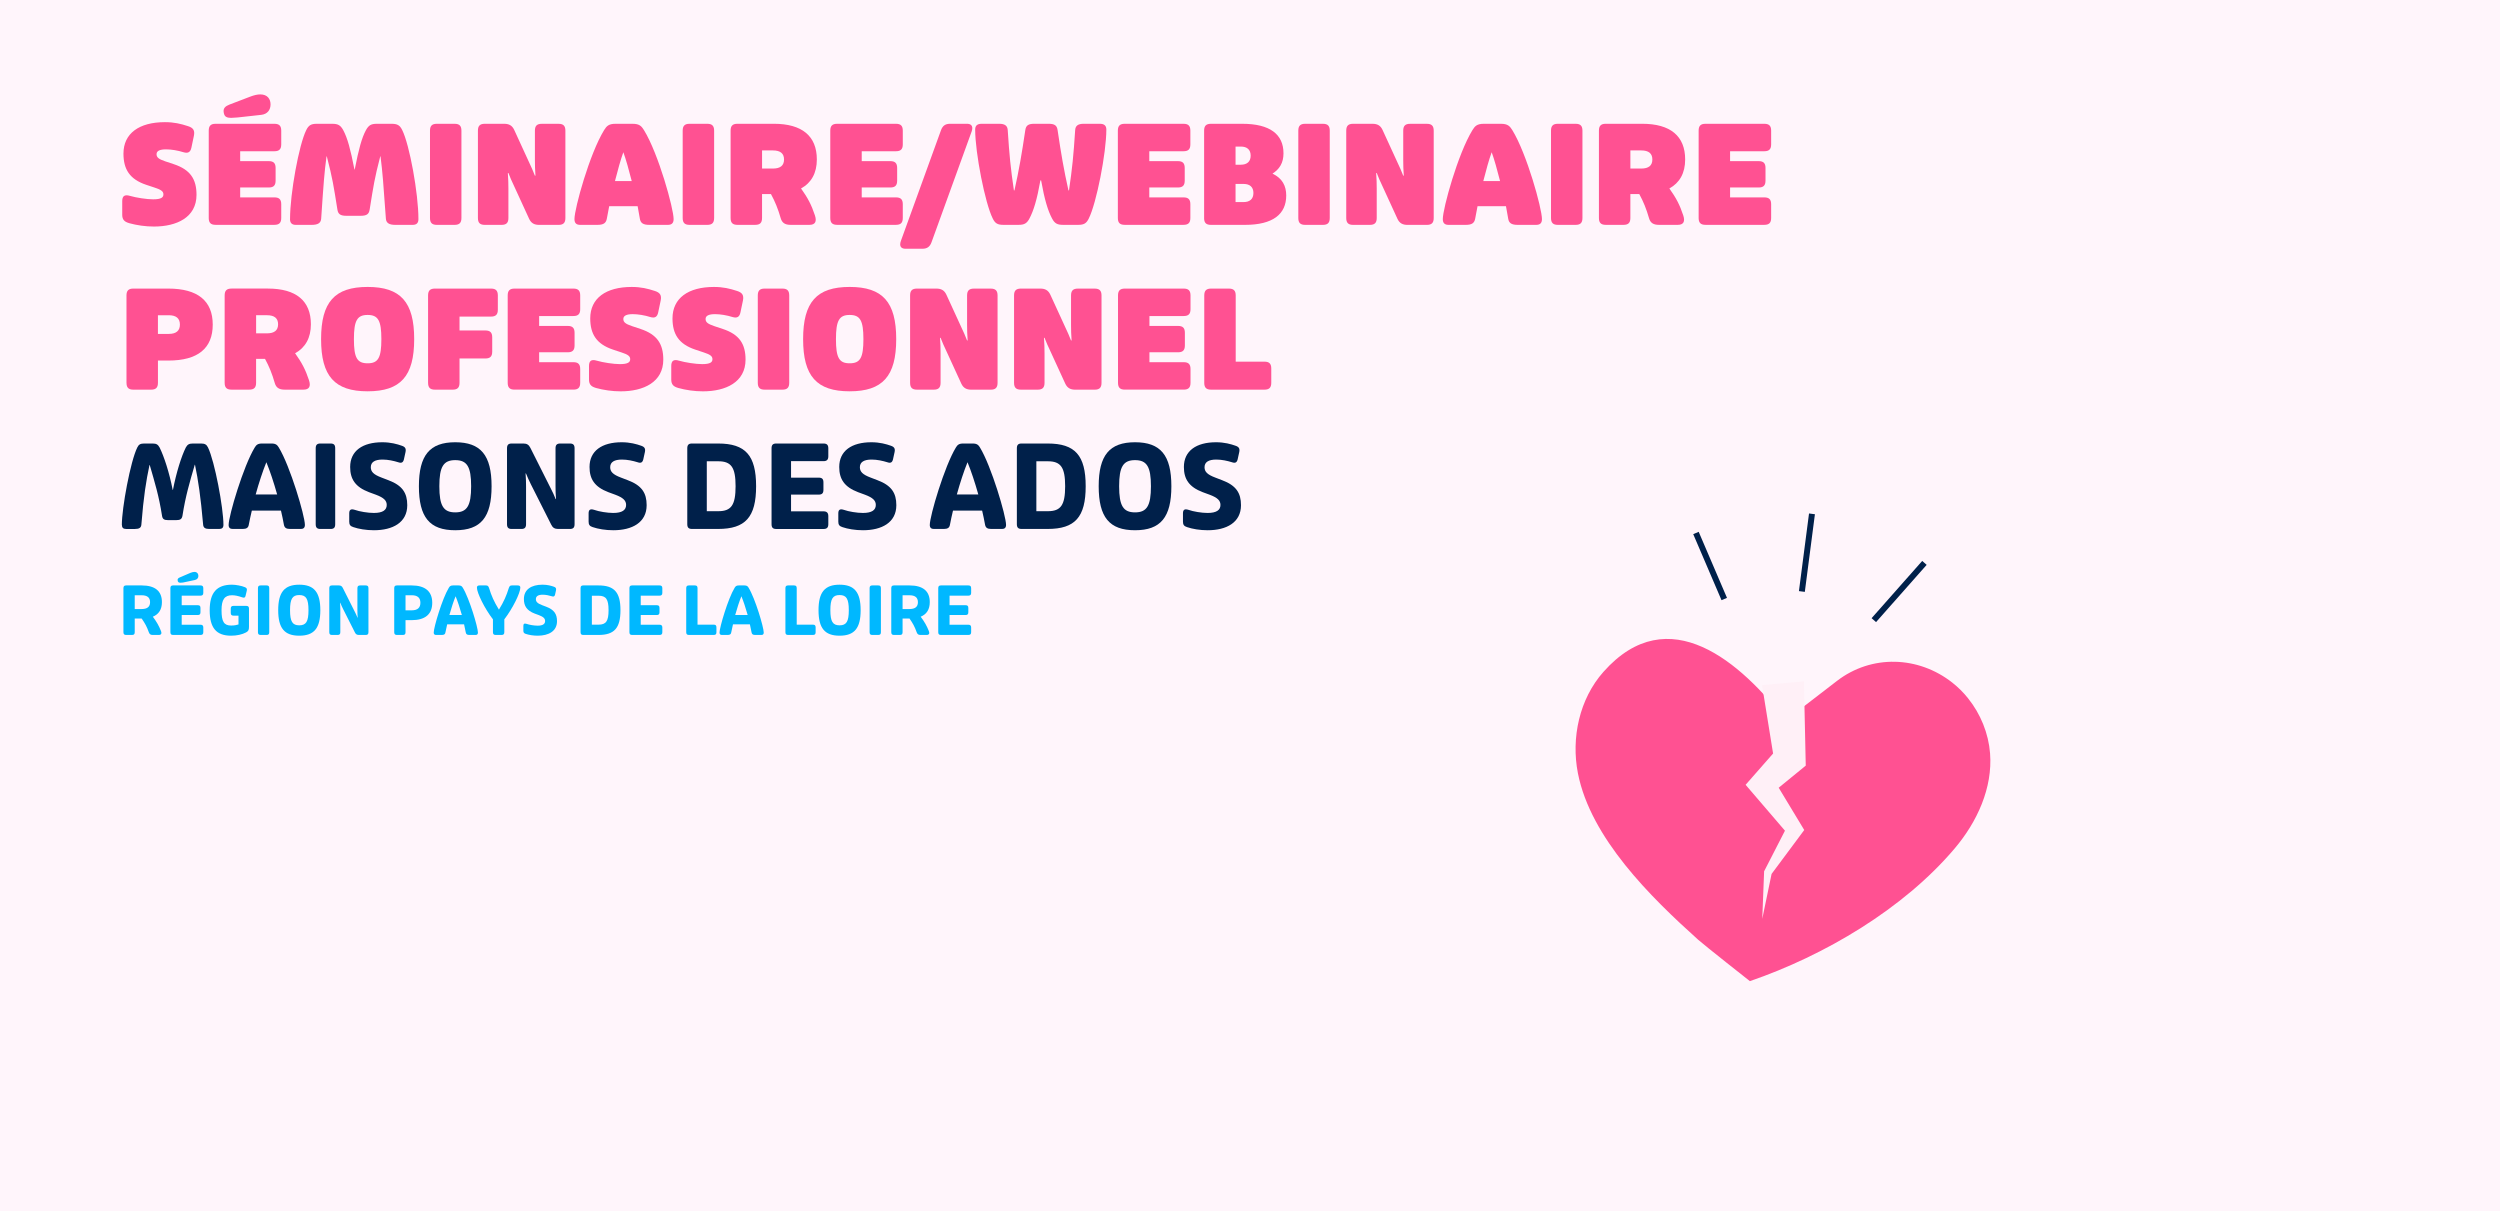 <?xml version="1.0" encoding="UTF-8"?>
<svg id="Calque_1" data-name="Calque 1" xmlns="http://www.w3.org/2000/svg" viewBox="0 0 1485.97 720">
  <defs>
    <style>
      .cls-1 {
        isolation: isolate;
      }

      .cls-2 {
        fill: #00204a;
      }

      .cls-3 {
        fill: #ff5192;
      }

      .cls-4 {
        fill: #00b8ff;
      }

      .cls-5 {
        fill: #fff5fb;
      }

      .cls-6 {
        fill: #fff0f7;
      }
    </style>
  </defs>
  <rect class="cls-5" x="-14.59" y="-20.89" width="1517.83" height="773.3"/>
  <g class="cls-1">
    <g class="cls-1">
      <path class="cls-3" d="M76.65,132.6c-2.86-.82-4-2.2-4-4.98v-8c0-2.86,1.14-4.25,4.65-3.18,3.59,1.06,9.96,2.04,13.71,2.04,4.82,0,6.12-1.14,6.12-2.94s-1.39-2.78-5.14-4l-5.14-1.71c-9.71-3.27-13.47-9.14-13.47-18.53,0-12,9.31-18.69,24.65-18.69,5.47,0,9.47.98,13.71,2.37,3.1.98,4.16,2.53,3.51,5.71l-1.47,7.02c-.57,2.78-2.04,3.59-4.73,2.78-3.35-1.06-7.27-1.71-10.37-1.71-3.67,0-5.63.9-5.63,2.86s1.31,2.94,5.14,4.25l5.14,1.71c9.8,3.26,13.47,8.9,13.47,18.2,0,13.47-11.84,18.86-25.31,18.86-4.98,0-10.12-.73-14.86-2.04Z"/>
      <path class="cls-3" d="M124.07,129.58v-51.92c0-2.86,1.22-4.08,4.08-4.08h34.94c2.86,0,4.08,1.22,4.08,4.08v8.16c0,2.86-1.22,4.08-4.08,4.08h-20.33v5.88h16.98c2.86,0,4.08,1.22,4.08,4.08v7.51c0,2.86-1.22,4.08-4.08,4.08h-16.98v5.88h20.33c2.86,0,4.08,1.22,4.08,4.08v8.16c0,2.86-1.22,4.08-4.08,4.08h-34.94c-2.86,0-4.08-1.22-4.08-4.08ZM133.22,67.86l-.08-.24c-.16-.57-.24-1.14-.24-1.63,0-1.71.98-2.86,3.51-3.84l12.16-4.65c2.53-.98,4.49-1.39,6.12-1.39,4.24,0,6.12,2.69,6.12,5.96s-1.88,5.8-5.55,6.2l-14.04,1.55c-1.63.16-2.94.24-3.84.24-2.45,0-3.67-.65-4.16-2.2Z"/>
      <path class="cls-3" d="M172.4,130.23c0-15.27,5.31-44.25,9.63-52.9,1.39-2.86,2.86-3.75,6.29-3.75h9.14c3.43,0,4.9.82,6.53,3.75,2.53,4.65,4.33,11.35,6.69,23.43h.16c2.37-12.08,4.16-18.78,6.69-23.43,1.63-2.94,3.1-3.75,6.53-3.75h8.73c3.43,0,4.9.9,6.29,3.75,4.33,8.65,9.63,37.63,9.63,52.9,0,2.29-1.06,3.43-3.43,3.43h-10.29c-3.75,0-5.47-1.14-5.63-3.75-1.55-21.71-1.96-27.27-3.18-36.98h-.16c-3.43,13.22-4,17.31-6.29,31.59-.41,2.78-1.8,3.75-5.39,3.75h-8.41c-3.59,0-4.98-.98-5.39-3.75-2.29-14.29-2.86-18.37-6.29-31.59h-.16c-1.31,9.71-1.71,15.27-3.18,36.98-.16,2.61-1.88,3.75-5.63,3.75h-9.47c-2.29,0-3.43-1.14-3.43-3.43Z"/>
      <path class="cls-3" d="M255.58,129.58v-51.92c0-2.86,1.22-4.08,4.08-4.08h10.53c2.86,0,4.08,1.22,4.08,4.08v51.92c0,2.86-1.22,4.08-4.08,4.08h-10.53c-2.86,0-4.08-1.22-4.08-4.08Z"/>
      <path class="cls-3" d="M284.07,129.58v-51.92c0-2.86,1.22-4.08,4.08-4.08h11.51c2.86,0,4.73.98,5.96,3.59l9.14,19.92c1.06,2.29,2.12,4.49,3.18,7.35l.33-.08c-.25-3.1-.33-6.37-.33-9.22v-17.47c0-2.86,1.22-4.08,4.08-4.08h9.96c2.86,0,4.08,1.22,4.08,4.08v51.92c0,2.86-1.22,4.08-4.08,4.08h-11.51c-2.86,0-4.73-.98-5.96-3.59l-9.14-19.92c-1.06-2.29-2.12-4.49-3.18-7.35l-.33.08c.25,3.1.33,6.37.33,9.22v17.47c0,2.86-1.22,4.08-4.08,4.08h-9.96c-2.86,0-4.08-1.22-4.08-4.08Z"/>
      <path class="cls-3" d="M341.45,130.23c0-6.29,8.98-38.86,17.63-52.9,1.47-2.37,2.69-3.75,6.78-3.75h10.12c4.08,0,5.31,1.39,6.78,3.75,8.65,14.04,17.63,46.61,17.63,52.9,0,2.61-1.39,3.43-3.43,3.43h-11.02c-3.67,0-5.22-1.06-5.63-3.75-.41-2.45-.82-4.9-1.31-7.35h-16.9c-.49,2.45-.98,4.9-1.39,7.35-.49,2.69-1.96,3.75-5.63,3.75h-10.2c-2.04,0-3.43-.82-3.43-3.43ZM375.49,107.62c-1.71-6.69-3.35-12.65-4.98-17.14-1.63,4.49-3.27,10.45-4.98,17.14h9.96Z"/>
      <path class="cls-3" d="M405.78,129.58v-51.92c0-2.86,1.22-4.08,4.08-4.08h10.53c2.86,0,4.08,1.22,4.08,4.08v51.92c0,2.86-1.22,4.08-4.08,4.08h-10.53c-2.86,0-4.08-1.22-4.08-4.08Z"/>
      <path class="cls-3" d="M464.06,129.74c-1.63-5.63-3.35-9.88-5.8-14.37h-5.31v14.2c0,2.86-1.22,4.08-4.08,4.08h-10.53c-2.86,0-4.08-1.22-4.08-4.08v-51.92c0-2.86,1.22-4.08,4.08-4.08h21.63c16.73,0,25.55,7.27,25.55,21.22,0,8.08-3.27,13.88-9.39,17.23,4.08,5.71,6.2,9.8,8.25,16,1.22,3.67.16,5.63-3.27,5.63h-11.18c-3.27,0-5.06-1.14-5.88-3.92ZM459.41,100.19c4.41,0,6.61-1.8,6.61-5.39s-2.2-5.39-6.61-5.39h-6.45v10.78h6.45Z"/>
    </g>
    <g class="cls-1">
      <path class="cls-3" d="M493.51,129.58v-51.92c0-2.86,1.22-4.08,4.08-4.08h34.94c2.86,0,4.08,1.22,4.08,4.08v8.16c0,2.86-1.22,4.08-4.08,4.08h-20.33v5.88h16.98c2.86,0,4.08,1.22,4.08,4.08v7.51c0,2.86-1.22,4.08-4.08,4.08h-16.98v5.88h20.33c2.86,0,4.08,1.22,4.08,4.08v8.16c0,2.86-1.22,4.08-4.08,4.08h-34.94c-2.86,0-4.08-1.22-4.08-4.08Z"/>
    </g>
    <g class="cls-1">
      <path class="cls-3" d="M535.06,145.25c0-.65.16-1.31.41-2.04l23.84-65.8c.98-2.69,2.61-3.84,5.47-3.84h9.96c2.12,0,3.18.98,3.18,2.61,0,.65-.16,1.31-.41,2.04l-23.84,65.8c-.98,2.69-2.61,3.84-5.47,3.84h-9.96c-2.12,0-3.18-.98-3.18-2.61Z"/>
    </g>
    <g class="cls-1">
      <path class="cls-3" d="M590.08,129.9c-4.57-9.06-10.45-39.02-10.45-52.9,0-2.37,1.31-3.43,3.92-3.43h10.29c3.43,0,4.98,1.14,5.14,3.75.98,15.1,1.71,22.53,3.67,35.84h.33c2.69-12.08,4.33-21.47,6.45-35.84.41-2.78,1.8-3.75,5.39-3.75h8.41c3.59,0,4.98.98,5.39,3.75,2.12,14.37,3.76,23.76,6.45,35.84h.33c1.96-13.31,2.69-20.74,3.67-35.84.16-2.61,1.71-3.75,5.14-3.75h9.47c2.61,0,3.92,1.06,3.92,3.43,0,13.88-5.88,43.84-10.45,52.9-1.39,2.86-2.86,3.75-6.29,3.75h-8.98c-3.43,0-4.98-.82-6.53-3.75-2.45-4.57-4.49-11.18-6.53-22.69h-.41c-2.04,11.51-4.08,18.12-6.53,22.69-1.55,2.94-3.1,3.75-6.53,3.75h-8.98c-3.43,0-4.9-.9-6.29-3.75Z"/>
      <path class="cls-3" d="M664.44,129.58v-51.92c0-2.86,1.22-4.08,4.08-4.08h34.94c2.86,0,4.08,1.22,4.08,4.08v8.16c0,2.86-1.22,4.08-4.08,4.08h-20.33v5.88h16.98c2.86,0,4.08,1.22,4.08,4.08v7.51c0,2.86-1.22,4.08-4.08,4.08h-16.98v5.88h20.33c2.86,0,4.08,1.22,4.08,4.08v8.16c0,2.86-1.22,4.08-4.08,4.08h-34.94c-2.86,0-4.08-1.22-4.08-4.08Z"/>
      <path class="cls-3" d="M715.71,129.58v-51.92c0-2.86,1.22-4.08,4.08-4.08h18.61c16.49,0,24.49,6.29,24.49,17.55,0,5.71-2.37,9.39-6.53,12.08,5.88,2.78,8.16,7.35,8.16,12.98,0,11.18-8,17.47-24.49,17.47h-20.25c-2.86,0-4.08-1.22-4.08-4.08ZM737.58,97.9c3.59,0,5.8-1.8,5.8-5.39s-2.2-5.39-5.8-5.39h-3.18v10.78h3.18ZM739.22,120.11c3.59,0,5.8-1.8,5.8-5.39s-2.21-5.39-5.8-5.39h-4.82v10.78h4.82Z"/>
      <path class="cls-3" d="M771.7,129.58v-51.92c0-2.86,1.22-4.08,4.08-4.08h10.53c2.86,0,4.08,1.22,4.08,4.08v51.92c0,2.86-1.22,4.08-4.08,4.08h-10.53c-2.86,0-4.08-1.22-4.08-4.08Z"/>
      <path class="cls-3" d="M800.19,129.58v-51.92c0-2.86,1.22-4.08,4.08-4.08h11.51c2.86,0,4.74.98,5.96,3.59l9.14,19.92c1.06,2.29,2.12,4.49,3.18,7.35l.33-.08c-.25-3.1-.33-6.37-.33-9.22v-17.47c0-2.86,1.22-4.08,4.08-4.08h9.96c2.86,0,4.08,1.22,4.08,4.08v51.92c0,2.86-1.22,4.08-4.08,4.08h-11.51c-2.86,0-4.74-.98-5.96-3.59l-9.14-19.92c-1.06-2.29-2.12-4.49-3.18-7.35l-.33.08c.25,3.1.33,6.37.33,9.22v17.47c0,2.86-1.22,4.08-4.08,4.08h-9.96c-2.86,0-4.08-1.22-4.08-4.08Z"/>
      <path class="cls-3" d="M857.58,130.23c0-6.29,8.98-38.86,17.63-52.9,1.47-2.37,2.69-3.75,6.78-3.75h10.12c4.08,0,5.31,1.39,6.78,3.75,8.65,14.04,17.63,46.61,17.63,52.9,0,2.61-1.39,3.43-3.43,3.43h-11.02c-3.67,0-5.22-1.06-5.63-3.75-.41-2.45-.82-4.9-1.31-7.35h-16.9c-.49,2.45-.98,4.9-1.39,7.35-.49,2.69-1.96,3.75-5.63,3.75h-10.2c-2.04,0-3.43-.82-3.43-3.43ZM891.62,107.62c-1.71-6.69-3.35-12.65-4.98-17.14-1.63,4.49-3.27,10.45-4.98,17.14h9.96Z"/>
      <path class="cls-3" d="M921.9,129.58v-51.92c0-2.86,1.22-4.08,4.08-4.08h10.53c2.86,0,4.08,1.22,4.08,4.08v51.92c0,2.86-1.22,4.08-4.08,4.08h-10.53c-2.86,0-4.08-1.22-4.08-4.08Z"/>
      <path class="cls-3" d="M980.18,129.74c-1.63-5.63-3.35-9.88-5.8-14.37h-5.31v14.2c0,2.86-1.22,4.08-4.08,4.08h-10.53c-2.86,0-4.08-1.22-4.08-4.08v-51.92c0-2.86,1.22-4.08,4.08-4.08h21.63c16.73,0,25.55,7.27,25.55,21.22,0,8.08-3.26,13.88-9.39,17.23,4.08,5.71,6.2,9.8,8.25,16,1.22,3.67.16,5.63-3.27,5.63h-11.18c-3.27,0-5.06-1.14-5.88-3.92ZM975.53,100.19c4.41,0,6.61-1.8,6.61-5.39s-2.2-5.39-6.61-5.39h-6.45v10.78h6.45Z"/>
      <path class="cls-3" d="M1009.65,129.58v-51.92c0-2.86,1.22-4.08,4.08-4.08h34.94c2.86,0,4.08,1.22,4.08,4.08v8.16c0,2.86-1.22,4.08-4.08,4.08h-20.33v5.88h16.98c2.86,0,4.08,1.22,4.08,4.08v7.51c0,2.86-1.22,4.08-4.08,4.08h-16.98v5.88h20.33c2.86,0,4.08,1.22,4.08,4.08v8.16c0,2.86-1.22,4.08-4.08,4.08h-34.94c-2.86,0-4.08-1.22-4.08-4.08Z"/>
    </g>
    <g class="cls-1">
      <path class="cls-3" d="M75.18,227.53v-51.92c0-2.86,1.22-4.08,4.08-4.08h20.82c17.39,0,26.37,7.27,26.37,21.39s-8.82,21.39-26.37,21.39h-6.2v13.22c0,2.86-1.22,4.08-4.08,4.08h-10.53c-2.86,0-4.08-1.22-4.08-4.08ZM100.32,198.47c4.41,0,6.61-1.88,6.61-5.55s-2.2-5.55-6.61-5.55h-6.45v11.1h6.45Z"/>
    </g>
    <g class="cls-1">
      <path class="cls-3" d="M163.33,227.69c-1.63-5.63-3.35-9.88-5.8-14.37h-5.31v14.2c0,2.86-1.22,4.08-4.08,4.08h-10.53c-2.86,0-4.08-1.22-4.08-4.08v-51.92c0-2.86,1.22-4.08,4.08-4.08h21.63c16.74,0,25.55,7.27,25.55,21.22,0,8.08-3.27,13.88-9.39,17.23,4.08,5.71,6.2,9.8,8.25,16,1.22,3.67.16,5.63-3.27,5.63h-11.18c-3.27,0-5.06-1.14-5.88-3.92ZM158.68,198.14c4.41,0,6.61-1.8,6.61-5.39s-2.2-5.39-6.61-5.39h-6.45v10.78h6.45Z"/>
    </g>
    <g class="cls-1">
      <path class="cls-3" d="M190.85,201.57c0-22.04,8.08-31.02,27.67-31.02s27.67,8.98,27.67,31.02-8.08,31.02-27.67,31.02-27.67-8.98-27.67-31.02ZM226.68,201.57c0-11.1-1.96-14.37-8.16-14.37s-8.16,3.27-8.16,14.37,1.88,14.37,8.16,14.37,8.16-3.27,8.16-14.37Z"/>
      <path class="cls-3" d="M254.44,227.53v-51.92c0-2.86,1.22-4.08,4.08-4.08h33.31c2.86,0,4.08,1.22,4.08,4.08v8.49c0,2.86-1.22,4.08-4.08,4.08h-18.69v8.25h15.35c2.86,0,4.08,1.22,4.08,4.08v8.49c0,2.86-1.22,4.08-4.08,4.08h-15.35v14.45c0,2.86-1.22,4.08-4.08,4.08h-10.53c-2.86,0-4.08-1.22-4.08-4.08Z"/>
    </g>
    <g class="cls-1">
      <path class="cls-3" d="M301.77,227.53v-51.92c0-2.86,1.22-4.08,4.08-4.08h34.94c2.86,0,4.08,1.22,4.08,4.08v8.16c0,2.86-1.22,4.08-4.08,4.08h-20.33v5.88h16.98c2.86,0,4.08,1.22,4.08,4.08v7.51c0,2.86-1.22,4.08-4.08,4.08h-16.98v5.88h20.33c2.86,0,4.08,1.22,4.08,4.08v8.16c0,2.86-1.22,4.08-4.08,4.08h-34.94c-2.86,0-4.08-1.22-4.08-4.08Z"/>
    </g>
    <g class="cls-1">
      <path class="cls-3" d="M354.1,230.55c-2.86-.82-4-2.2-4-4.98v-8c0-2.86,1.14-4.25,4.65-3.18,3.59,1.06,9.96,2.04,13.71,2.04,4.82,0,6.12-1.14,6.12-2.94s-1.39-2.78-5.14-4l-5.14-1.71c-9.71-3.27-13.47-9.14-13.47-18.53,0-12,9.31-18.69,24.65-18.69,5.47,0,9.47.98,13.71,2.37,3.1.98,4.16,2.53,3.51,5.71l-1.47,7.02c-.57,2.78-2.04,3.59-4.73,2.78-3.35-1.06-7.27-1.71-10.37-1.71-3.67,0-5.63.9-5.63,2.86s1.31,2.94,5.14,4.25l5.14,1.71c9.8,3.26,13.47,8.9,13.47,18.2,0,13.47-11.84,18.86-25.31,18.86-4.98,0-10.12-.73-14.86-2.04Z"/>
      <path class="cls-3" d="M402.99,230.55c-2.86-.82-4-2.2-4-4.98v-8c0-2.86,1.14-4.25,4.65-3.18,3.59,1.06,9.96,2.04,13.71,2.04,4.82,0,6.12-1.14,6.12-2.94s-1.39-2.78-5.14-4l-5.14-1.71c-9.71-3.27-13.47-9.14-13.47-18.53,0-12,9.31-18.69,24.65-18.69,5.47,0,9.47.98,13.71,2.37,3.1.98,4.16,2.53,3.51,5.71l-1.47,7.02c-.57,2.78-2.04,3.59-4.73,2.78-3.35-1.06-7.27-1.71-10.37-1.71-3.67,0-5.63.9-5.63,2.86s1.31,2.94,5.14,4.25l5.14,1.71c9.8,3.26,13.47,8.9,13.47,18.2,0,13.47-11.84,18.86-25.31,18.86-4.98,0-10.12-.73-14.86-2.04Z"/>
      <path class="cls-3" d="M450.42,227.53v-51.92c0-2.86,1.22-4.08,4.08-4.08h10.53c2.86,0,4.08,1.22,4.08,4.08v51.92c0,2.86-1.22,4.08-4.08,4.08h-10.53c-2.86,0-4.08-1.22-4.08-4.08Z"/>
      <path class="cls-3" d="M477.36,201.57c0-22.04,8.08-31.02,27.67-31.02s27.67,8.98,27.67,31.02-8.08,31.02-27.67,31.02-27.67-8.98-27.67-31.02ZM513.2,201.57c0-11.1-1.96-14.37-8.16-14.37s-8.16,3.27-8.16,14.37,1.88,14.37,8.16,14.37,8.16-3.27,8.16-14.37Z"/>
      <path class="cls-3" d="M540.95,227.53v-51.92c0-2.86,1.22-4.08,4.08-4.08h11.51c2.86,0,4.73.98,5.96,3.59l9.14,19.92c1.06,2.29,2.12,4.49,3.18,7.35l.33-.08c-.25-3.1-.33-6.37-.33-9.22v-17.47c0-2.86,1.22-4.08,4.08-4.08h9.96c2.86,0,4.08,1.22,4.08,4.08v51.92c0,2.86-1.22,4.08-4.08,4.08h-11.51c-2.86,0-4.73-.98-5.96-3.59l-9.14-19.92c-1.06-2.29-2.12-4.49-3.18-7.35l-.33.08c.25,3.1.33,6.37.33,9.22v17.47c0,2.86-1.22,4.08-4.08,4.08h-9.96c-2.86,0-4.08-1.22-4.08-4.08Z"/>
      <path class="cls-3" d="M602.74,227.53v-51.92c0-2.86,1.22-4.08,4.08-4.08h11.51c2.86,0,4.73.98,5.96,3.59l9.14,19.92c1.06,2.29,2.12,4.49,3.18,7.35l.33-.08c-.25-3.1-.33-6.37-.33-9.22v-17.47c0-2.86,1.22-4.08,4.08-4.08h9.96c2.86,0,4.08,1.22,4.08,4.08v51.92c0,2.86-1.22,4.08-4.08,4.08h-11.51c-2.86,0-4.73-.98-5.96-3.59l-9.14-19.92c-1.06-2.29-2.12-4.49-3.18-7.35l-.33.08c.25,3.1.33,6.37.33,9.22v17.47c0,2.86-1.22,4.08-4.08,4.08h-9.96c-2.86,0-4.08-1.22-4.08-4.08Z"/>
      <path class="cls-3" d="M664.53,227.53v-51.92c0-2.86,1.22-4.08,4.08-4.08h34.94c2.86,0,4.08,1.22,4.08,4.08v8.16c0,2.86-1.22,4.08-4.08,4.08h-20.33v5.88h16.98c2.86,0,4.08,1.22,4.08,4.08v7.51c0,2.86-1.22,4.08-4.08,4.08h-16.98v5.88h20.33c2.86,0,4.08,1.22,4.08,4.08v8.16c0,2.86-1.22,4.08-4.08,4.08h-34.94c-2.86,0-4.08-1.22-4.08-4.08Z"/>
      <path class="cls-3" d="M715.8,227.53v-51.92c0-2.86,1.22-4.08,4.08-4.08h10.53c2.86,0,4.08,1.22,4.08,4.08v39.35h17.06c2.86,0,4.08,1.22,4.08,4.08v8.49c0,2.86-1.22,4.08-4.08,4.08h-31.68c-2.86,0-4.08-1.22-4.08-4.08Z"/>
    </g>
    <g class="cls-1">
      <path class="cls-2" d="M72.42,311.99c0-10.07,5.11-37.81,9.18-46.02.83-1.66,1.73-2.35,4-2.35h5.11c2.28,0,3.17.62,4.14,2.35,2.62,5.24,5.8,14.9,7.8,25.25h.14c2-10.35,5.04-20.01,7.66-25.25.97-1.72,1.93-2.35,4.14-2.35h5.04c2.21,0,3.17.69,4,2.35,4,8.21,9.18,35.95,9.18,46.02,0,1.66-.83,2.42-2.55,2.42h-5.87c-2.48,0-3.52-.76-3.66-2.62-1.45-16.56-2.9-26.22-4.83-35.54h-.14c-3.04,10.49-5.45,18.42-7.31,30.29-.35,1.93-1.24,2.62-3.66,2.62h-4.9c-2.42,0-3.31-.69-3.59-2.62-1.86-11.87-4.28-19.67-7.31-30.15h-.14c-2,9.32-3.52,18.84-4.83,35.4-.14,1.86-1.24,2.62-3.79,2.62h-5.31c-1.66,0-2.48-.76-2.48-2.42Z"/>
      <path class="cls-2" d="M135.9,311.99c0-5.38,8.76-34.98,15.52-46.02.9-1.45,1.73-2.35,4.28-2.35h5.73c2.55,0,3.38.9,4.28,2.35,6.76,11.04,15.52,40.64,15.52,46.02,0,1.79-.97,2.42-2.42,2.42h-6.35c-2.42,0-3.38-.76-3.73-2.62-.48-2.62-1.03-5.45-1.72-8.28h-17.32c-.69,2.9-1.31,5.73-1.79,8.28-.28,1.86-1.31,2.62-3.73,2.62h-5.8c-1.52,0-2.48-.62-2.48-2.42ZM164.74,293.92c-2-7.11-4.28-14.01-6.42-19.18-2.14,5.24-4.42,12.21-6.35,19.18h12.77Z"/>
      <path class="cls-2" d="M187.65,311.58v-45.13c0-2,.83-2.83,2.76-2.83h6.07c2,0,2.76.83,2.76,2.83v45.13c0,2-.76,2.83-2.76,2.83h-6.07c-1.93,0-2.76-.83-2.76-2.83Z"/>
      <path class="cls-2" d="M210,313.31c-1.79-.55-2.42-1.45-2.42-3.24v-4.9c0-2.07.83-2.9,3.24-2.14,2.9,1.04,7.87,1.86,11.39,1.86,5.31,0,7.66-1.72,7.66-4.76,0-2.55-1.66-4.28-6.42-6.07l-4.14-1.52c-8.21-3.11-11.18-7.87-11.18-14.97,0-9.59,7.38-14.7,19.11-14.7,5.04,0,8.83,1.1,11.59,2.07,2,.69,2.62,1.66,2.21,3.73l-.97,4.42c-.48,1.86-1.45,2.35-3.38,1.66-2.69-.83-6-1.59-9.32-1.59-4.48,0-6.97,1.45-6.97,4.55,0,2.62,1.59,4.35,6.35,6.14l4.14,1.59c8.28,3.11,11.18,7.59,11.18,14.83,0,10.35-8.69,14.9-19.8,14.9-4.62,0-9.11-.76-12.28-1.86Z"/>
      <path class="cls-2" d="M248.99,289.02c0-18.42,6.42-26.15,21.6-26.15s21.6,7.73,21.6,26.15-6.35,26.15-21.6,26.15-21.6-7.73-21.6-26.15ZM280.04,289.02c0-11.59-2.42-15.52-9.45-15.52s-9.45,3.93-9.45,15.52,2.42,15.53,9.45,15.53,9.45-3.93,9.45-15.53Z"/>
      <path class="cls-2" d="M301.36,311.58v-45.13c0-2,.83-2.83,2.76-2.83h7.04c2,0,3.17.76,4.07,2.55l12.14,24.15c1.04,2,2.07,4.14,2.9,6.35l.21-.07c-.21-2.42-.28-5.24-.28-7.66v-22.49c0-2,.83-2.83,2.83-2.83h5.73c1.93,0,2.76.83,2.76,2.83v45.13c0,2-.83,2.83-2.76,2.83h-7.04c-2,0-3.24-.76-4.07-2.55l-12.14-24.08c-.97-2.07-2.07-4.21-2.9-6.42l-.21.07c.21,2.48.28,5.31.28,7.73v22.42c0,2-.83,2.83-2.76,2.83h-5.8c-1.93,0-2.76-.83-2.76-2.83Z"/>
      <path class="cls-2" d="M352.28,313.31c-1.79-.55-2.42-1.45-2.42-3.24v-4.9c0-2.07.83-2.9,3.24-2.14,2.9,1.04,7.87,1.86,11.39,1.86,5.31,0,7.66-1.72,7.66-4.76,0-2.55-1.66-4.28-6.42-6.07l-4.14-1.52c-8.21-3.11-11.18-7.87-11.18-14.97,0-9.59,7.38-14.7,19.11-14.7,5.04,0,8.83,1.1,11.59,2.07,2,.69,2.62,1.66,2.21,3.73l-.97,4.42c-.48,1.86-1.45,2.35-3.38,1.66-2.69-.83-6-1.59-9.31-1.59-4.49,0-6.97,1.45-6.97,4.55,0,2.62,1.59,4.35,6.35,6.14l4.14,1.59c8.28,3.11,11.18,7.59,11.18,14.83,0,10.35-8.69,14.9-19.8,14.9-4.62,0-9.11-.76-12.28-1.86Z"/>
      <path class="cls-2" d="M408.51,311.58v-45.13c0-2,.83-2.83,2.76-2.83h15.59c16.21,0,22.56,7.04,22.56,25.39s-6.35,25.39-22.56,25.39h-15.59c-1.93,0-2.76-.83-2.76-2.83ZM426.94,303.85c7.73,0,10.28-3.66,10.28-14.84s-2.55-14.83-10.28-14.83h-6.83v29.67h6.83Z"/>
    </g>
    <g class="cls-1">
      <path class="cls-2" d="M458.6,311.58v-45.13c0-2,.83-2.83,2.76-2.83h28.15c1.93,0,2.83.83,2.83,2.83v4.83c0,1.93-.9,2.83-2.83,2.83h-19.32v9.8h16.42c2,0,2.83.76,2.83,2.83v4.42c0,2-.83,2.83-2.83,2.83h-16.42v9.94h19.32c1.93,0,2.83.9,2.83,2.83v4.83c0,2-.9,2.83-2.83,2.83h-28.15c-1.93,0-2.76-.83-2.76-2.83Z"/>
    </g>
    <g class="cls-1">
      <path class="cls-2" d="M500.7,313.31c-1.79-.55-2.42-1.45-2.42-3.24v-4.9c0-2.07.83-2.9,3.24-2.14,2.9,1.04,7.87,1.86,11.39,1.86,5.31,0,7.66-1.72,7.66-4.76,0-2.55-1.66-4.28-6.42-6.07l-4.14-1.52c-8.21-3.11-11.18-7.87-11.18-14.97,0-9.59,7.38-14.7,19.11-14.7,5.04,0,8.83,1.1,11.59,2.07,2,.69,2.62,1.66,2.21,3.73l-.97,4.42c-.48,1.86-1.45,2.35-3.38,1.66-2.69-.83-6-1.59-9.32-1.59-4.48,0-6.97,1.45-6.97,4.55,0,2.62,1.59,4.35,6.35,6.14l4.14,1.59c8.28,3.11,11.18,7.59,11.18,14.83,0,10.35-8.69,14.9-19.8,14.9-4.62,0-9.11-.76-12.28-1.86Z"/>
      <path class="cls-2" d="M552.66,311.99c0-5.38,8.76-34.98,15.52-46.02.9-1.45,1.73-2.35,4.28-2.35h5.73c2.55,0,3.38.9,4.28,2.35,6.76,11.04,15.52,40.64,15.52,46.02,0,1.79-.97,2.42-2.42,2.42h-6.35c-2.42,0-3.38-.76-3.73-2.62-.48-2.62-1.03-5.45-1.72-8.28h-17.32c-.69,2.9-1.31,5.73-1.79,8.28-.28,1.86-1.31,2.62-3.73,2.62h-5.8c-1.52,0-2.48-.62-2.48-2.42ZM581.5,293.92c-2-7.11-4.28-14.01-6.42-19.18-2.14,5.24-4.42,12.21-6.35,19.18h12.76Z"/>
      <path class="cls-2" d="M604.41,311.58v-45.13c0-2,.83-2.83,2.76-2.83h15.59c16.22,0,22.56,7.04,22.56,25.39s-6.35,25.39-22.56,25.39h-15.59c-1.93,0-2.76-.83-2.76-2.83ZM622.83,303.85c7.73,0,10.28-3.66,10.28-14.84s-2.55-14.83-10.28-14.83h-6.83v29.67h6.83Z"/>
      <path class="cls-2" d="M653.05,289.02c0-18.42,6.42-26.15,21.6-26.15s21.6,7.73,21.6,26.15-6.35,26.15-21.6,26.15-21.6-7.73-21.6-26.15ZM684.1,289.02c0-11.59-2.42-15.52-9.45-15.52s-9.45,3.93-9.45,15.52,2.41,15.53,9.45,15.53,9.45-3.93,9.45-15.53Z"/>
      <path class="cls-2" d="M705.56,313.31c-1.79-.55-2.42-1.45-2.42-3.24v-4.9c0-2.07.83-2.9,3.24-2.14,2.9,1.04,7.87,1.86,11.39,1.86,5.31,0,7.66-1.72,7.66-4.76,0-2.55-1.66-4.28-6.42-6.07l-4.14-1.52c-8.21-3.11-11.18-7.87-11.18-14.97,0-9.59,7.38-14.7,19.11-14.7,5.04,0,8.83,1.1,11.59,2.07,2,.69,2.62,1.66,2.21,3.73l-.97,4.42c-.48,1.86-1.45,2.35-3.38,1.66-2.69-.83-6-1.59-9.32-1.59-4.48,0-6.97,1.45-6.97,4.55,0,2.62,1.59,4.35,6.35,6.14l4.14,1.59c8.28,3.11,11.18,7.59,11.18,14.83,0,10.35-8.69,14.9-19.8,14.9-4.62,0-9.11-.76-12.28-1.86Z"/>
    </g>
    <g class="cls-1">
      <path class="cls-4" d="M88.48,375.85c-1.2-3.4-2.28-5.32-4.28-8.2h-4.12v8.12c0,1.16-.44,1.64-1.6,1.64h-3.52c-1.12,0-1.6-.48-1.6-1.64v-26.16c0-1.16.48-1.64,1.6-1.64h9.24c7.96,0,12.04,3.36,12.04,9.92,0,4.32-1.84,7.2-5.4,8.68,2.2,2.92,3.64,5.44,4.88,8.6.56,1.4.04,2.24-1.32,2.24h-3.64c-1.24,0-1.88-.44-2.28-1.56ZM84.12,362.01c3.4,0,5.08-1.32,5.08-4.08s-1.68-4.12-5.08-4.12h-4.04v8.2h4.04Z"/>
    </g>
    <g class="cls-1">
      <path class="cls-4" d="M101.28,375.77v-26.16c0-1.16.48-1.64,1.6-1.64h16.32c1.12,0,1.64.48,1.64,1.64v2.8c0,1.12-.52,1.64-1.64,1.64h-11.2v5.68h9.52c1.16,0,1.64.44,1.64,1.64v2.56c0,1.16-.48,1.64-1.64,1.64h-9.52v5.76h11.2c1.12,0,1.64.52,1.64,1.64v2.8c0,1.16-.52,1.64-1.64,1.64h-16.32c-1.12,0-1.6-.48-1.6-1.64ZM105.72,345.53l-.04-.12c-.08-.24-.12-.48-.12-.68,0-.68.4-1.16,1.4-1.56l6.24-2.68c.96-.36,1.72-.56,2.36-.56,1.6,0,2.36,1.16,2.36,2.4s-.76,2.16-2.16,2.44l-7,1.48c-.6.08-1.08.12-1.44.12-.88,0-1.36-.24-1.6-.84Z"/>
    </g>
    <g class="cls-1">
      <path class="cls-4" d="M124.64,362.69c0-10.44,4.2-15.16,13.24-15.16,2.24,0,5.84.68,7.56,1.44,1.2.44,1.48.96,1.24,2.16l-.72,3c-.24,1.08-.76,1.36-2,.92-2.52-.88-4.36-1.24-6.08-1.24-4.4,0-6.2,2.6-6.2,8.88,0,6.8,1.44,9.12,5.68,9.12,1.92,0,3.28-.28,4.4-.64v-5.24h-3c-1.12,0-1.6-.48-1.6-1.64v-2.52c0-1.16.48-1.64,1.6-1.64h7.6c1.16,0,1.64.48,1.64,1.64v10.76c0,1.92-.36,2.64-1.8,3.4-2.24,1.2-5.48,1.92-8.8,1.92-8.84,0-12.76-4.6-12.76-15.16Z"/>
      <path class="cls-4" d="M153.32,375.77v-26.16c0-1.16.48-1.64,1.6-1.64h3.52c1.16,0,1.6.48,1.6,1.64v26.16c0,1.16-.44,1.64-1.6,1.64h-3.52c-1.12,0-1.6-.48-1.6-1.64Z"/>
      <path class="cls-4" d="M165.36,362.69c0-10.68,3.72-15.16,12.52-15.16s12.52,4.48,12.52,15.16-3.68,15.16-12.52,15.16-12.52-4.48-12.52-15.16ZM183.36,362.69c0-6.72-1.4-9-5.48-9s-5.48,2.28-5.48,9,1.4,9,5.48,9,5.48-2.28,5.48-9Z"/>
      <path class="cls-4" d="M195.72,375.77v-26.16c0-1.16.48-1.64,1.6-1.64h4.08c1.16,0,1.84.44,2.36,1.48l7.04,14c.6,1.16,1.2,2.4,1.68,3.68l.12-.04c-.12-1.4-.16-3.04-.16-4.44v-13.04c0-1.16.48-1.64,1.64-1.64h3.32c1.12,0,1.6.48,1.6,1.64v26.16c0,1.16-.48,1.64-1.6,1.64h-4.08c-1.16,0-1.88-.44-2.36-1.48l-7.04-13.96c-.56-1.2-1.2-2.44-1.68-3.72l-.12.04c.12,1.44.16,3.08.16,4.48v13c0,1.16-.48,1.64-1.6,1.64h-3.36c-1.12,0-1.6-.48-1.6-1.64Z"/>
    </g>
    <g class="cls-1">
      <path class="cls-4" d="M234.32,375.77v-26.16c0-1.16.48-1.64,1.6-1.64h8.72c8.04,0,12.28,3.52,12.28,10.32s-4.2,10.32-12.28,10.32h-3.6v7.16c0,1.16-.44,1.64-1.6,1.64h-3.52c-1.12,0-1.6-.48-1.6-1.64ZM244.76,362.77c3.4,0,5.12-1.52,5.12-4.48s-1.72-4.48-5.12-4.48h-3.72v8.96h3.72Z"/>
    </g>
    <g class="cls-1">
      <path class="cls-4" d="M257.8,376.01c0-3.12,5.08-20.28,9-26.68.52-.84,1-1.36,2.48-1.36h3.32c1.48,0,1.96.52,2.48,1.36,3.92,6.4,9,23.56,9,26.68,0,1.04-.56,1.4-1.4,1.4h-3.68c-1.4,0-1.96-.44-2.16-1.52-.28-1.52-.6-3.16-1-4.8h-10.04c-.4,1.68-.76,3.32-1.04,4.8-.16,1.08-.76,1.52-2.16,1.52h-3.36c-.88,0-1.44-.36-1.44-1.4ZM274.52,365.53c-1.16-4.12-2.48-8.12-3.72-11.12-1.24,3.04-2.56,7.08-3.68,11.12h7.4Z"/>
    </g>
    <g class="cls-1">
      <path class="cls-4" d="M293,375.77v-7.64c-4.96-6.44-9.52-15.72-9.52-18.84,0-.92.48-1.32,1.6-1.32h3.64c1.16,0,1.52.32,1.96,1.52,1.4,4.56,2.92,8.08,5.88,12.88,2.96-4.84,4.48-8.36,5.88-12.88.44-1.2.8-1.52,1.92-1.52h3.32c1.12,0,1.6.4,1.6,1.32,0,3.12-4.56,12.4-9.52,18.84v7.64c0,1.16-.48,1.64-1.64,1.64h-3.52c-1.12,0-1.6-.48-1.6-1.64Z"/>
    </g>
    <g class="cls-1">
      <path class="cls-4" d="M312.48,376.77c-1.04-.32-1.4-.84-1.4-1.88v-2.84c0-1.2.48-1.68,1.88-1.24,1.68.6,4.56,1.08,6.6,1.08,3.08,0,4.44-1,4.44-2.76,0-1.48-.96-2.48-3.72-3.52l-2.4-.88c-4.76-1.8-6.48-4.56-6.48-8.68,0-5.56,4.28-8.52,11.08-8.52,2.92,0,5.12.64,6.72,1.2,1.16.4,1.52.96,1.28,2.16l-.56,2.56c-.28,1.08-.84,1.36-1.96.96-1.56-.48-3.48-.92-5.4-.92-2.6,0-4.04.84-4.04,2.64,0,1.52.92,2.52,3.68,3.56l2.4.92c4.8,1.8,6.48,4.4,6.48,8.6,0,6-5.04,8.64-11.48,8.64-2.68,0-5.28-.44-7.12-1.08Z"/>
      <path class="cls-4" d="M345.08,375.77v-26.16c0-1.16.48-1.64,1.6-1.64h9.04c9.4,0,13.08,4.08,13.08,14.72s-3.68,14.72-13.08,14.72h-9.04c-1.12,0-1.6-.48-1.6-1.64ZM355.76,371.29c4.48,0,5.96-2.12,5.96-8.6s-1.48-8.6-5.96-8.6h-3.96v17.2h3.96Z"/>
      <path class="cls-4" d="M374.12,375.77v-26.16c0-1.16.48-1.64,1.6-1.64h16.32c1.12,0,1.64.48,1.64,1.64v2.8c0,1.12-.52,1.64-1.64,1.64h-11.2v5.68h9.52c1.16,0,1.64.44,1.64,1.64v2.56c0,1.16-.48,1.64-1.64,1.64h-9.52v5.76h11.2c1.12,0,1.64.52,1.64,1.64v2.8c0,1.16-.52,1.64-1.64,1.64h-16.32c-1.12,0-1.6-.48-1.6-1.64Z"/>
    </g>
    <g class="cls-1">
      <path class="cls-4" d="M407.88,375.77v-26.16c0-1.16.48-1.64,1.6-1.64h3.52c1.16,0,1.6.48,1.6,1.64v21.68h9.64c1.16,0,1.6.48,1.6,1.64v2.84c0,1.16-.44,1.64-1.6,1.64h-14.76c-1.12,0-1.6-.48-1.6-1.64Z"/>
    </g>
    <g class="cls-1">
      <path class="cls-4" d="M427.68,376.01c0-3.12,5.08-20.28,9-26.68.52-.84,1-1.36,2.48-1.36h3.32c1.48,0,1.96.52,2.48,1.36,3.92,6.4,9,23.56,9,26.68,0,1.04-.56,1.4-1.4,1.4h-3.68c-1.4,0-1.96-.44-2.16-1.52-.28-1.52-.6-3.16-1-4.8h-10.04c-.4,1.68-.76,3.32-1.04,4.8-.16,1.08-.76,1.52-2.16,1.52h-3.36c-.88,0-1.44-.36-1.44-1.4ZM444.4,365.53c-1.16-4.12-2.48-8.12-3.72-11.12-1.24,3.04-2.56,7.08-3.68,11.12h7.4Z"/>
    </g>
    <g class="cls-1">
      <path class="cls-4" d="M466.84,375.77v-26.16c0-1.16.48-1.64,1.6-1.64h3.52c1.16,0,1.6.48,1.6,1.64v21.68h9.64c1.16,0,1.6.48,1.6,1.64v2.84c0,1.16-.44,1.64-1.6,1.64h-14.76c-1.12,0-1.6-.48-1.6-1.64Z"/>
    </g>
    <g class="cls-1">
      <path class="cls-4" d="M486.52,362.69c0-10.68,3.72-15.16,12.52-15.16s12.52,4.48,12.52,15.16-3.68,15.16-12.52,15.16-12.52-4.48-12.52-15.16ZM504.52,362.69c0-6.72-1.4-9-5.48-9s-5.48,2.28-5.48,9,1.4,9,5.48,9,5.48-2.28,5.48-9Z"/>
      <path class="cls-4" d="M516.88,375.77v-26.16c0-1.16.48-1.64,1.6-1.64h3.52c1.16,0,1.6.48,1.6,1.64v26.16c0,1.16-.44,1.64-1.6,1.64h-3.52c-1.12,0-1.6-.48-1.6-1.64Z"/>
      <path class="cls-4" d="M544.88,375.85c-1.2-3.4-2.28-5.32-4.28-8.2h-4.12v8.12c0,1.16-.44,1.64-1.6,1.64h-3.52c-1.12,0-1.6-.48-1.6-1.64v-26.16c0-1.16.48-1.64,1.6-1.64h9.24c7.96,0,12.04,3.36,12.04,9.92,0,4.32-1.84,7.2-5.4,8.68,2.2,2.92,3.64,5.44,4.88,8.6.56,1.4.04,2.24-1.32,2.24h-3.64c-1.24,0-1.88-.44-2.28-1.56ZM540.52,362.01c3.4,0,5.08-1.32,5.08-4.08s-1.68-4.12-5.08-4.12h-4.04v8.2h4.04Z"/>
      <path class="cls-4" d="M557.68,375.77v-26.16c0-1.16.48-1.64,1.6-1.64h16.32c1.12,0,1.64.48,1.64,1.64v2.8c0,1.12-.52,1.64-1.64,1.64h-11.2v5.68h9.52c1.16,0,1.64.44,1.64,1.64v2.56c0,1.16-.48,1.64-1.64,1.64h-9.52v5.76h11.2c1.12,0,1.64.52,1.64,1.64v2.8c0,1.16-.52,1.64-1.64,1.64h-16.32c-1.12,0-1.6-.48-1.6-1.64Z"/>
    </g>
  </g>
  <path class="cls-3" d="M1169.77,415.02c-2.74-3.41-5.86-6.53-9.3-9.24-20.22-15.96-48.11-16.83-68.6-1.05l-30.51,23.49c-26.26-34.11-69.49-72.64-108.31-28.85-14.24,16.06-19.29,39.21-15.15,60.28,7.58,38.53,43.28,73.61,71.49,98.94,3.59,3.22,30.72,24.59,30.72,24.59,44.25-15.19,91.39-42.92,121.84-79,13.26-15.71,22.51-35.85,20.93-56.35-.92-11.92-5.63-23.49-13.12-32.81h.01Z"/>
  <rect class="cls-2" x="1050.71" y="326.72" width="46.54" height="3.53" transform="translate(609.76 1351.15) rotate(-82.59)"/>
  <rect class="cls-2" x="1106.09" y="349.79" width="45.42" height="3.53" transform="translate(117.77 964.42) rotate(-48.52)"/>
  <rect class="cls-2" x="1014.7" y="315.17" width="3.53" height="42.7" transform="translate(-50.39 427.36) rotate(-23.19)"/>
  <path class="cls-6" d="M1072.23,404.97c.07,3.19,1.04,48.3,1.09,50.1-1.35,1.13-18.74,15.3-20.63,16.86l.87-9.8c.95,1.56,18.51,30.64,18.86,31.22l-1.68,2.26-17.92,24.1.33-.94-5.68,27.39,1.09-27.95v-.32l.33-.62,13.71-26.72.19,5.34c-2.69-3.12-23.12-26.96-25.22-29.41,3.13-3.57,16.38-18.66,19.76-22.51l-2.83,7.61-7.16-44.33,24.9-2.27h0Z"/>
</svg>